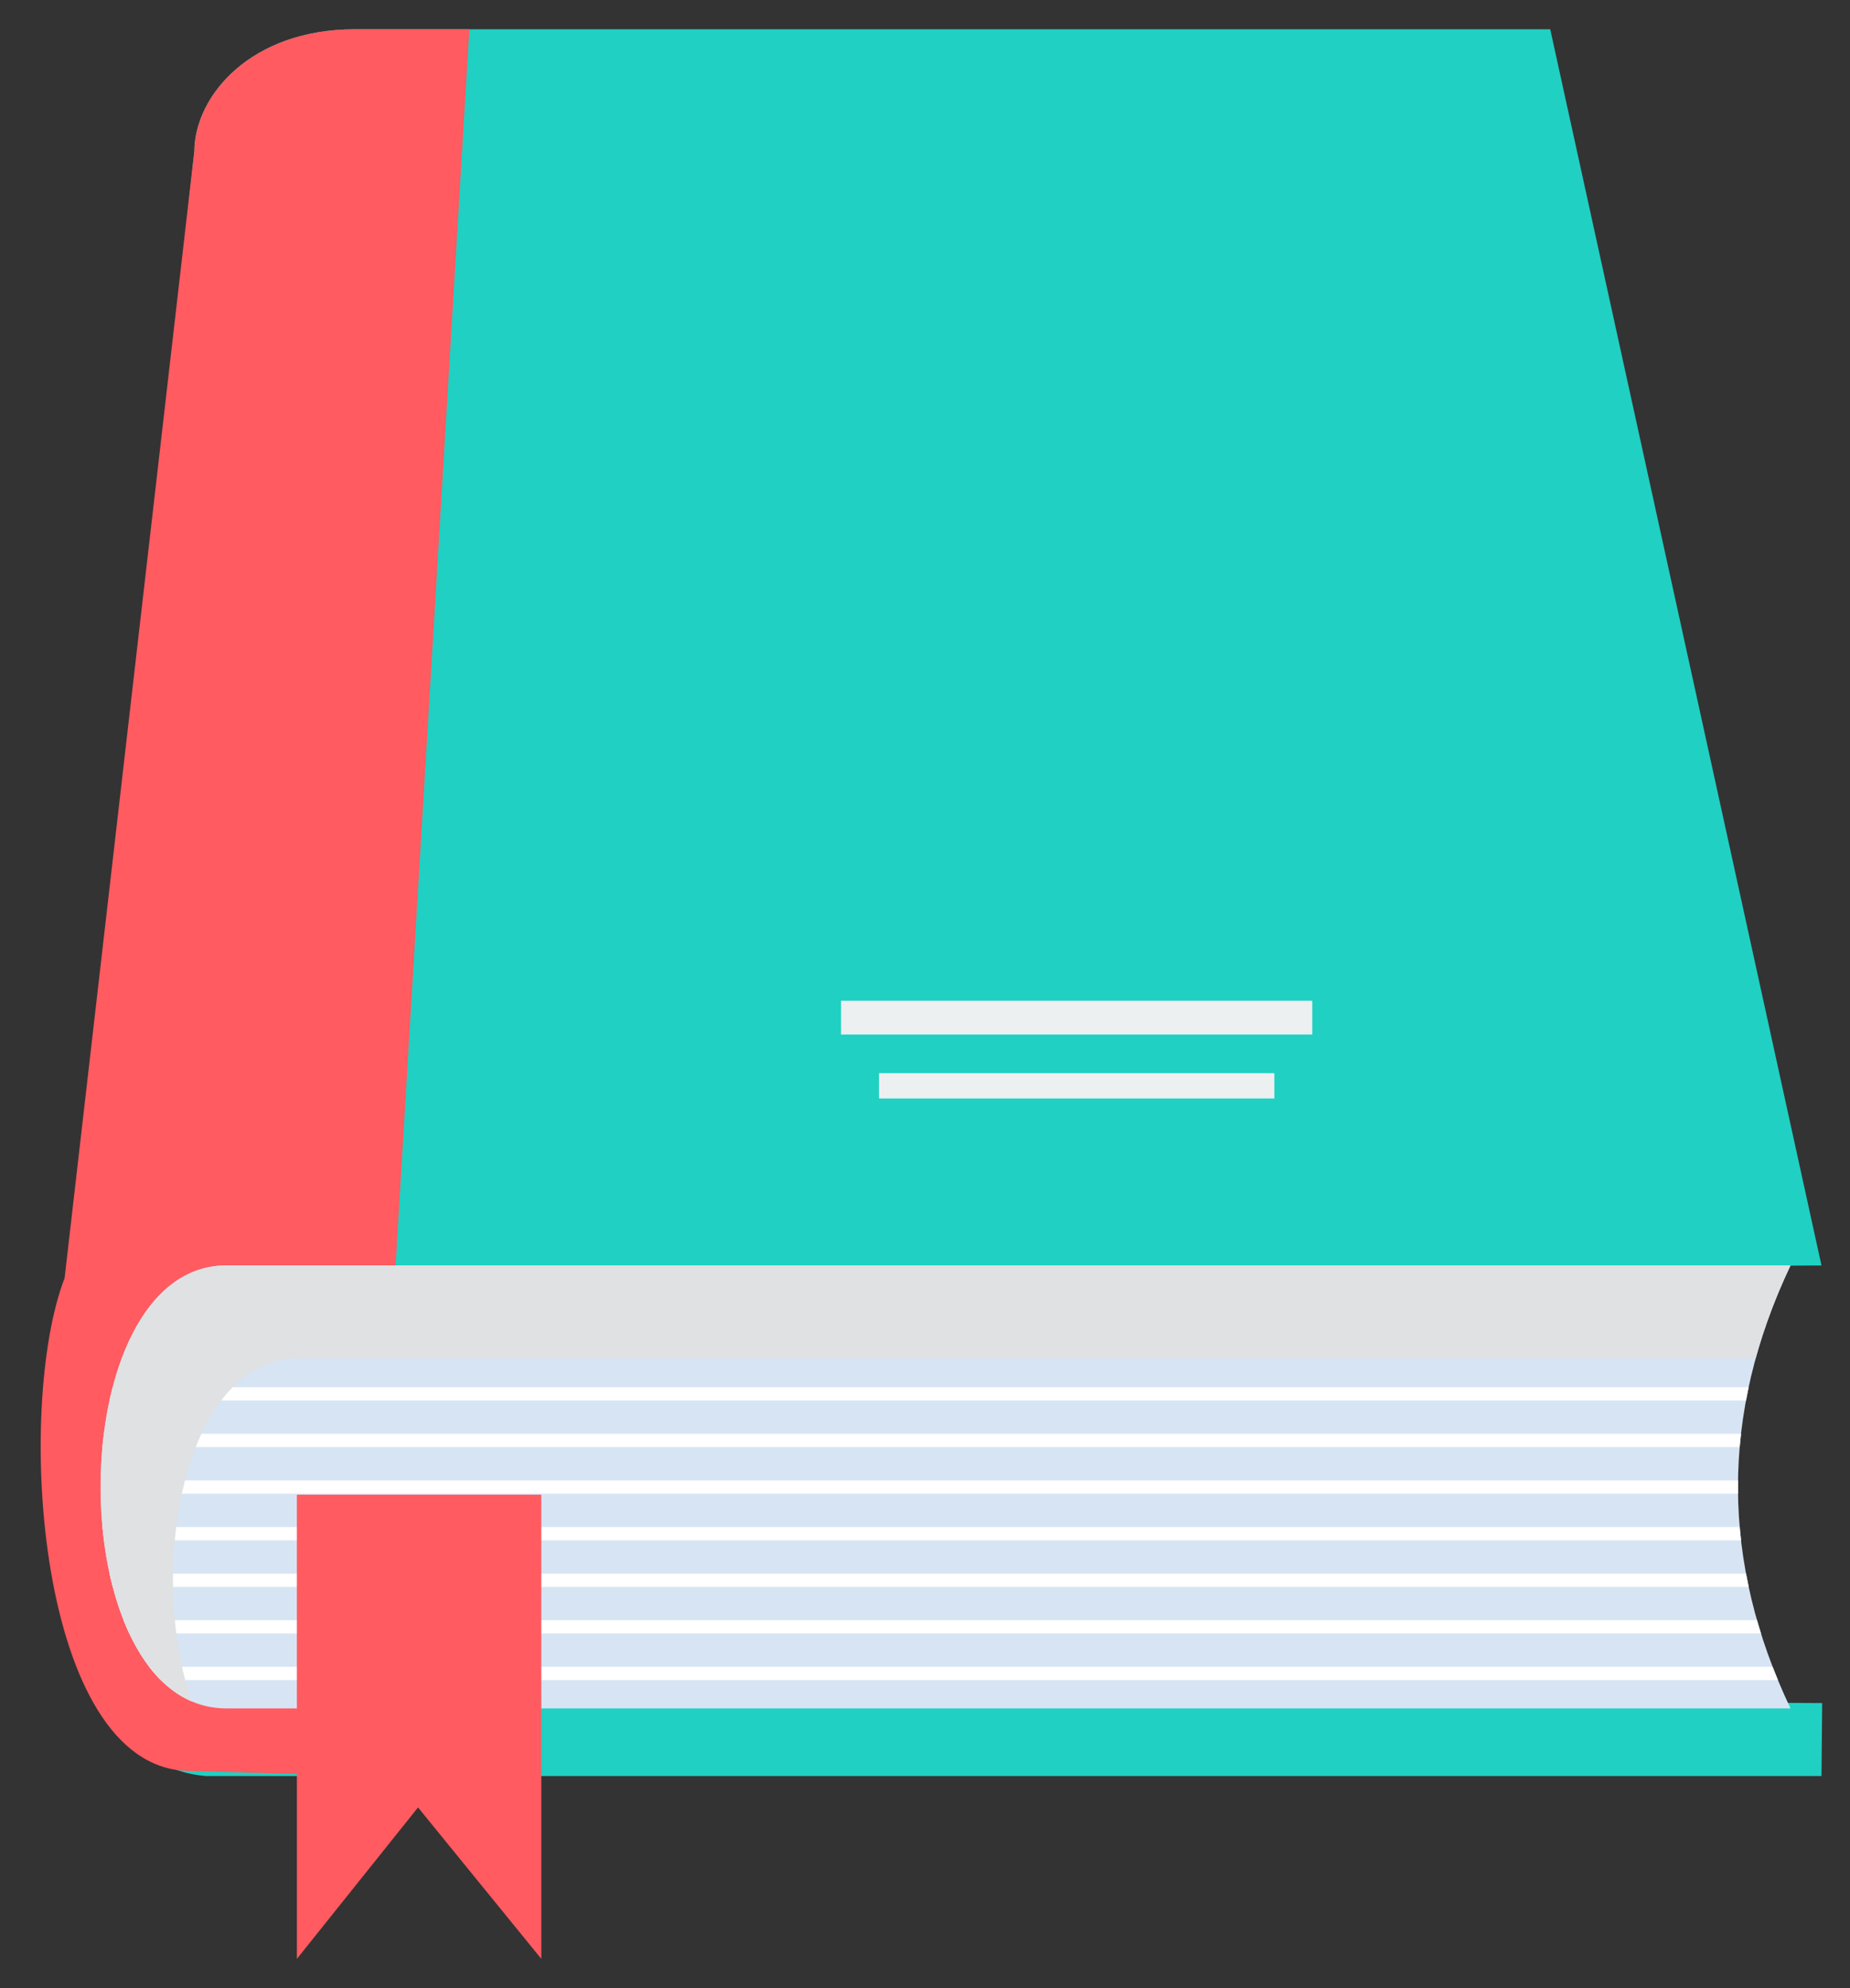 <svg width="27" height="29" viewBox="0 0 27 29" fill="none" xmlns="http://www.w3.org/2000/svg">
<rect x="0" y="0" width="27" height="29" fill="#333333" stroke="none"/>
<path fill-rule="evenodd" clip-rule="evenodd" d="M5.179 0.427H22.625L26.584 18.459L25.134 18.467L25.099 24.834L26.594 24.842L26.584 25.906H3.001C0.769 25.727 0.968 21.633 0.849 20.537L2.836 2.206C2.843 1.391 3.665 0.427 5.179 0.427L5.179 0.427Z" fill="#20D0C2"/>
<path fill-rule="evenodd" clip-rule="evenodd" d="M5.179 0.427H6.85L5.329 25.906L2.722 25.831C0.541 25.745 0.215 20.532 0.943 18.642L2.836 2.206C2.843 1.391 3.665 0.427 5.179 0.427H5.179Z" fill="#FF5B61"/>
<path fill-rule="evenodd" clip-rule="evenodd" d="M3.305 18.458H26.132C25.096 20.642 25.123 22.795 26.132 24.92H3.305C0.856 24.92 0.857 18.458 3.305 18.458Z" fill="#D7E4F4"/>
<path fill-rule="evenodd" clip-rule="evenodd" d="M1.645 20.234H25.521C25.508 20.299 25.495 20.364 25.483 20.428H1.599C1.614 20.363 1.629 20.298 1.645 20.234H1.645ZM25.41 20.914C25.402 20.979 25.396 21.044 25.39 21.108H1.495C1.501 21.043 1.509 20.978 1.517 20.914H25.41ZM25.366 21.594C25.365 21.659 25.365 21.723 25.366 21.788H1.47C1.469 21.723 1.469 21.659 1.47 21.594H25.366ZM25.391 22.274C25.396 22.339 25.403 22.403 25.41 22.468H1.517C1.509 22.404 1.502 22.339 1.496 22.274H25.391ZM25.483 22.954C25.495 23.018 25.508 23.083 25.522 23.148H1.646C1.629 23.084 1.614 23.019 1.6 22.954H25.483ZM25.643 23.633C25.662 23.698 25.681 23.763 25.701 23.827H1.888C1.858 23.765 1.83 23.7 1.804 23.633H25.643H25.643ZM25.871 24.313C25.896 24.378 25.922 24.443 25.949 24.507H2.348C2.288 24.448 2.232 24.383 2.178 24.313H25.871Z" fill="white"/>
<path fill-rule="evenodd" clip-rule="evenodd" d="M4.333 21.802H7.9V28.573L6.101 26.364L4.333 28.573V21.802H4.333Z" fill="#FF5B61"/>
<path fill-rule="evenodd" clip-rule="evenodd" d="M5.693 19.813H24.078H25.127H25.623C25.747 19.364 25.916 18.914 26.13 18.462C26.13 18.461 26.131 18.459 26.132 18.458H24.5H5.774H3.304C1.038 18.458 0.869 23.992 2.797 24.818C2.144 22.912 2.666 19.813 4.361 19.813H5.693V19.813Z" fill="#DFE1E3"/>
<path fill-rule="evenodd" clip-rule="evenodd" d="M12.275 15.09H19.152V14.597H12.275V15.09Z" fill="#ECF0F1"/>
<path fill-rule="evenodd" clip-rule="evenodd" d="M12.829 16.023H18.599V15.654H12.829V16.023Z" fill="#ECF0F1"/>
</svg>
